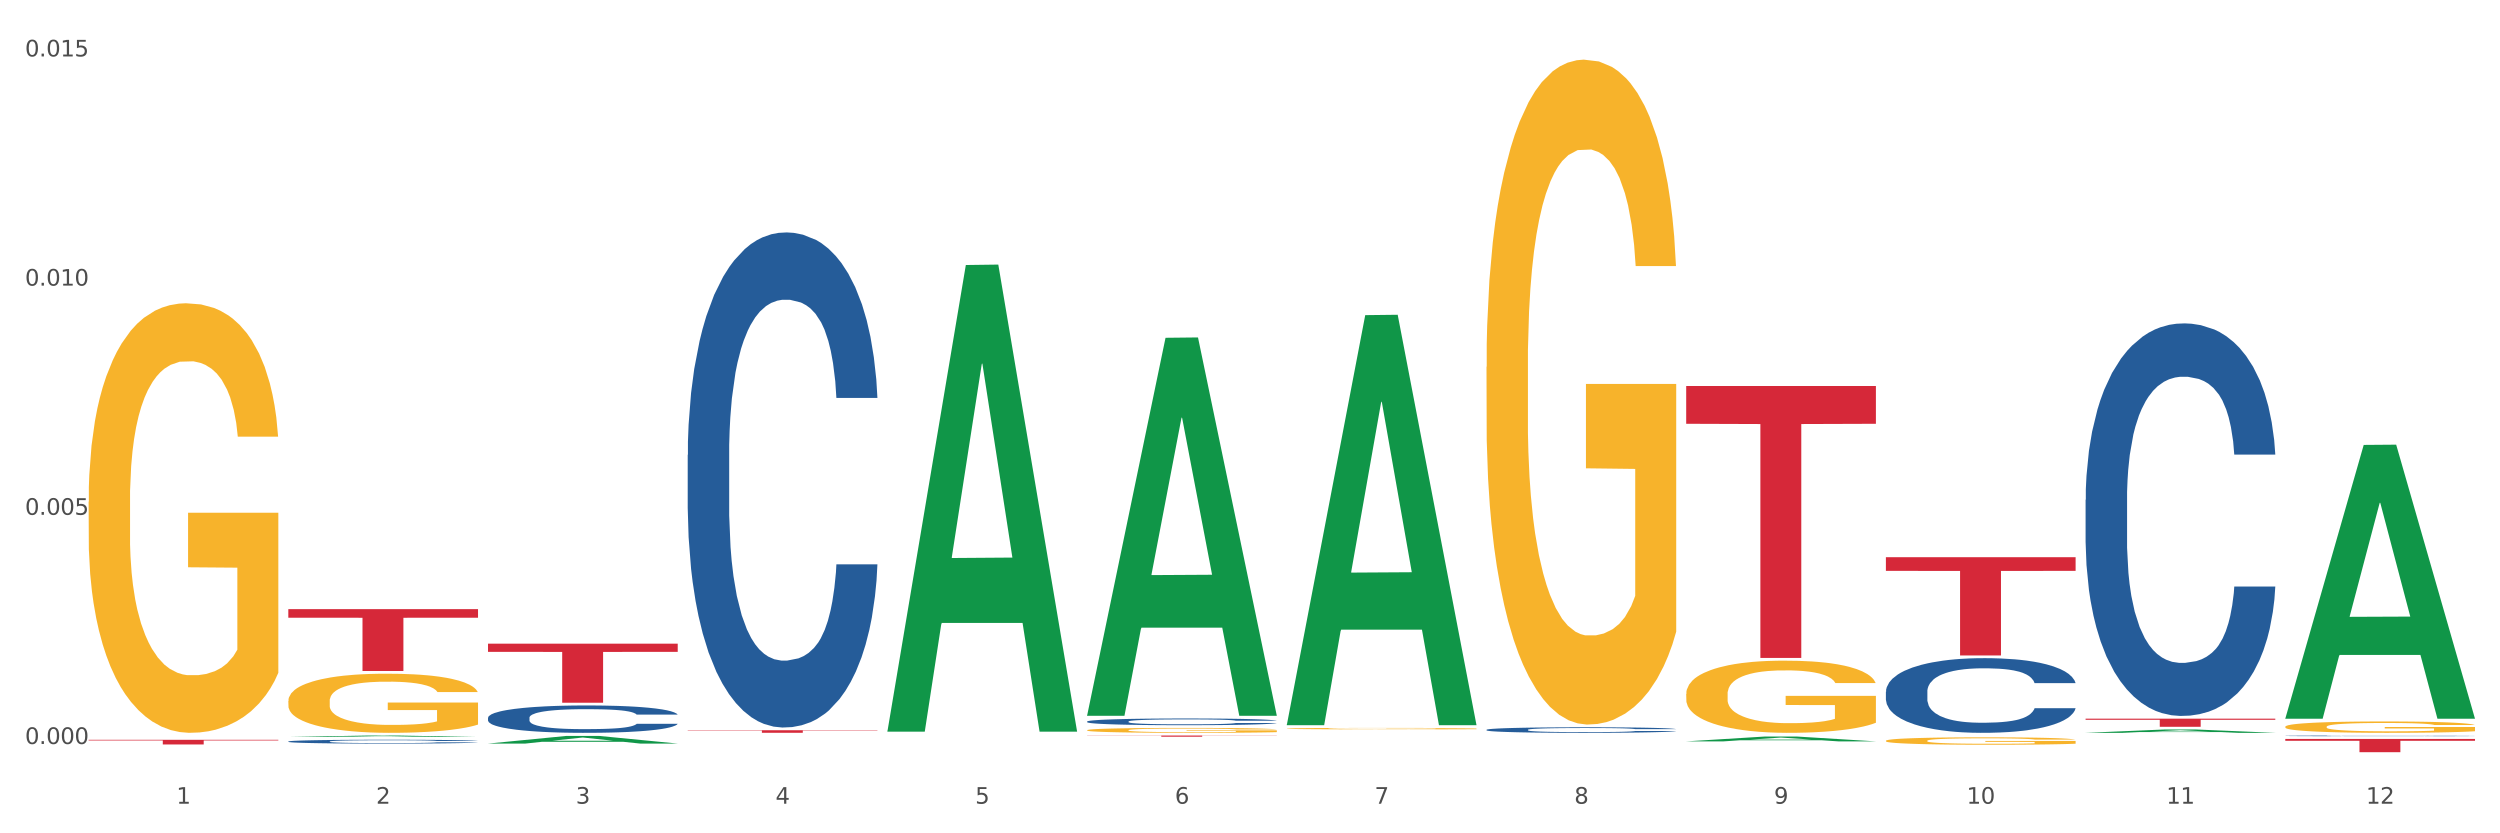 <?xml version="1.0" encoding="utf-8" standalone="no"?>
<!DOCTYPE svg PUBLIC "-//W3C//DTD SVG 1.1//EN"
  "http://www.w3.org/Graphics/SVG/1.1/DTD/svg11.dtd">
<svg xmlns:xlink="http://www.w3.org/1999/xlink" width="1080pt" height="360pt" viewBox="0 0 1080 360" xmlns="http://www.w3.org/2000/svg" version="1.1">
 <rect x="0" y="0" width="1080" height="360" fill="#333333" stroke="none"/>
 <defs>
  <style type="text/css">*{stroke-linejoin: round; stroke-linecap: butt}</style>
 </defs>
 <g id="figure_1">
  <g id="patch_1">
   <path d="M 0 360 
L 1080 360 
L 1080 0 
L 0 0 
z
" style="fill: #ffffff; stroke: #ffffff; stroke-linejoin: miter"/>
  </g>
  <g id="axes_1">
   <g id="matplotlib.axis_1">
    <g id="xtick_1">
     <g id="text_1">
      <!-- 1 -->
      <g style="fill: #4d4d4d" transform="translate(76.207 347.204) scale(0.096 -0.096)">
       <defs>
        <path id="DejaVuSans-31" d="M 794 531 
L 1825 531 
L 1825 4091 
L 703 3866 
L 703 4441 
L 1819 4666 
L 2450 4666 
L 2450 531 
L 3481 531 
L 3481 0 
L 794 0 
L 794 531 
z
" transform="scale(0.016)"/>
       </defs>
       <use xlink:href="#DejaVuSans-31"/>
      </g>
     </g>
    </g>
    <g id="xtick_2">
     <g id="text_2">
      <!-- 2 -->
      <g style="fill: #4d4d4d" transform="translate(162.476 347.204) scale(0.096 -0.096)">
       <defs>
        <path id="DejaVuSans-32" d="M 1228 531 
L 3431 531 
L 3431 0 
L 469 0 
L 469 531 
Q 828 903 1448 1529 
Q 2069 2156 2228 2338 
Q 2531 2678 2651 2914 
Q 2772 3150 2772 3378 
Q 2772 3750 2511 3984 
Q 2250 4219 1831 4219 
Q 1534 4219 1204 4116 
Q 875 4013 500 3803 
L 500 4441 
Q 881 4594 1212 4672 
Q 1544 4750 1819 4750 
Q 2544 4750 2975 4387 
Q 3406 4025 3406 3419 
Q 3406 3131 3298 2873 
Q 3191 2616 2906 2266 
Q 2828 2175 2409 1742 
Q 1991 1309 1228 531 
z
" transform="scale(0.016)"/>
       </defs>
       <use xlink:href="#DejaVuSans-32"/>
      </g>
     </g>
    </g>
    <g id="xtick_3">
     <g id="text_3">
      <!-- 3 -->
      <g style="fill: #4d4d4d" transform="translate(248.745 347.204) scale(0.096 -0.096)">
       <defs>
        <path id="DejaVuSans-33" d="M 2597 2516 
Q 3050 2419 3304 2112 
Q 3559 1806 3559 1356 
Q 3559 666 3084 287 
Q 2609 -91 1734 -91 
Q 1441 -91 1130 -33 
Q 819 25 488 141 
L 488 750 
Q 750 597 1062 519 
Q 1375 441 1716 441 
Q 2309 441 2620 675 
Q 2931 909 2931 1356 
Q 2931 1769 2642 2001 
Q 2353 2234 1838 2234 
L 1294 2234 
L 1294 2753 
L 1863 2753 
Q 2328 2753 2575 2939 
Q 2822 3125 2822 3475 
Q 2822 3834 2567 4026 
Q 2313 4219 1838 4219 
Q 1578 4219 1281 4162 
Q 984 4106 628 3988 
L 628 4550 
Q 988 4650 1302 4700 
Q 1616 4750 1894 4750 
Q 2613 4750 3031 4423 
Q 3450 4097 3450 3541 
Q 3450 3153 3228 2886 
Q 3006 2619 2597 2516 
z
" transform="scale(0.016)"/>
       </defs>
       <use xlink:href="#DejaVuSans-33"/>
      </g>
     </g>
    </g>
    <g id="xtick_4">
     <g id="text_4">
      <!-- 4 -->
      <g style="fill: #4d4d4d" transform="translate(335.014 347.204) scale(0.096 -0.096)">
       <defs>
        <path id="DejaVuSans-34" d="M 2419 4116 
L 825 1625 
L 2419 1625 
L 2419 4116 
z
M 2253 4666 
L 3047 4666 
L 3047 1625 
L 3713 1625 
L 3713 1100 
L 3047 1100 
L 3047 0 
L 2419 0 
L 2419 1100 
L 313 1100 
L 313 1709 
L 2253 4666 
z
" transform="scale(0.016)"/>
       </defs>
       <use xlink:href="#DejaVuSans-34"/>
      </g>
     </g>
    </g>
    <g id="xtick_5">
     <g id="text_5">
      <!-- 5 -->
      <g style="fill: #4d4d4d" transform="translate(421.284 347.204) scale(0.096 -0.096)">
       <defs>
        <path id="DejaVuSans-35" d="M 691 4666 
L 3169 4666 
L 3169 4134 
L 1269 4134 
L 1269 2991 
Q 1406 3038 1543 3061 
Q 1681 3084 1819 3084 
Q 2600 3084 3056 2656 
Q 3513 2228 3513 1497 
Q 3513 744 3044 326 
Q 2575 -91 1722 -91 
Q 1428 -91 1123 -41 
Q 819 9 494 109 
L 494 744 
Q 775 591 1075 516 
Q 1375 441 1709 441 
Q 2250 441 2565 725 
Q 2881 1009 2881 1497 
Q 2881 1984 2565 2268 
Q 2250 2553 1709 2553 
Q 1456 2553 1204 2497 
Q 953 2441 691 2322 
L 691 4666 
z
" transform="scale(0.016)"/>
       </defs>
       <use xlink:href="#DejaVuSans-35"/>
      </g>
     </g>
    </g>
    <g id="xtick_6">
     <g id="text_6">
      <!-- 6 -->
      <g style="fill: #4d4d4d" transform="translate(507.553 347.204) scale(0.096 -0.096)">
       <defs>
        <path id="DejaVuSans-36" d="M 2113 2584 
Q 1688 2584 1439 2293 
Q 1191 2003 1191 1497 
Q 1191 994 1439 701 
Q 1688 409 2113 409 
Q 2538 409 2786 701 
Q 3034 994 3034 1497 
Q 3034 2003 2786 2293 
Q 2538 2584 2113 2584 
z
M 3366 4563 
L 3366 3988 
Q 3128 4100 2886 4159 
Q 2644 4219 2406 4219 
Q 1781 4219 1451 3797 
Q 1122 3375 1075 2522 
Q 1259 2794 1537 2939 
Q 1816 3084 2150 3084 
Q 2853 3084 3261 2657 
Q 3669 2231 3669 1497 
Q 3669 778 3244 343 
Q 2819 -91 2113 -91 
Q 1303 -91 875 529 
Q 447 1150 447 2328 
Q 447 3434 972 4092 
Q 1497 4750 2381 4750 
Q 2619 4750 2861 4703 
Q 3103 4656 3366 4563 
z
" transform="scale(0.016)"/>
       </defs>
       <use xlink:href="#DejaVuSans-36"/>
      </g>
     </g>
    </g>
    <g id="xtick_7">
     <g id="text_7">
      <!-- 7 -->
      <g style="fill: #4d4d4d" transform="translate(593.822 347.204) scale(0.096 -0.096)">
       <defs>
        <path id="DejaVuSans-37" d="M 525 4666 
L 3525 4666 
L 3525 4397 
L 1831 0 
L 1172 0 
L 2766 4134 
L 525 4134 
L 525 4666 
z
" transform="scale(0.016)"/>
       </defs>
       <use xlink:href="#DejaVuSans-37"/>
      </g>
     </g>
    </g>
    <g id="xtick_8">
     <g id="text_8">
      <!-- 8 -->
      <g style="fill: #4d4d4d" transform="translate(680.091 347.204) scale(0.096 -0.096)">
       <defs>
        <path id="DejaVuSans-38" d="M 2034 2216 
Q 1584 2216 1326 1975 
Q 1069 1734 1069 1313 
Q 1069 891 1326 650 
Q 1584 409 2034 409 
Q 2484 409 2743 651 
Q 3003 894 3003 1313 
Q 3003 1734 2745 1975 
Q 2488 2216 2034 2216 
z
M 1403 2484 
Q 997 2584 770 2862 
Q 544 3141 544 3541 
Q 544 4100 942 4425 
Q 1341 4750 2034 4750 
Q 2731 4750 3128 4425 
Q 3525 4100 3525 3541 
Q 3525 3141 3298 2862 
Q 3072 2584 2669 2484 
Q 3125 2378 3379 2068 
Q 3634 1759 3634 1313 
Q 3634 634 3220 271 
Q 2806 -91 2034 -91 
Q 1263 -91 848 271 
Q 434 634 434 1313 
Q 434 1759 690 2068 
Q 947 2378 1403 2484 
z
M 1172 3481 
Q 1172 3119 1398 2916 
Q 1625 2713 2034 2713 
Q 2441 2713 2670 2916 
Q 2900 3119 2900 3481 
Q 2900 3844 2670 4047 
Q 2441 4250 2034 4250 
Q 1625 4250 1398 4047 
Q 1172 3844 1172 3481 
z
" transform="scale(0.016)"/>
       </defs>
       <use xlink:href="#DejaVuSans-38"/>
      </g>
     </g>
    </g>
    <g id="xtick_9">
     <g id="text_9">
      <!-- 9 -->
      <g style="fill: #4d4d4d" transform="translate(766.361 347.204) scale(0.096 -0.096)">
       <defs>
        <path id="DejaVuSans-39" d="M 703 97 
L 703 672 
Q 941 559 1184 500 
Q 1428 441 1663 441 
Q 2288 441 2617 861 
Q 2947 1281 2994 2138 
Q 2813 1869 2534 1725 
Q 2256 1581 1919 1581 
Q 1219 1581 811 2004 
Q 403 2428 403 3163 
Q 403 3881 828 4315 
Q 1253 4750 1959 4750 
Q 2769 4750 3195 4129 
Q 3622 3509 3622 2328 
Q 3622 1225 3098 567 
Q 2575 -91 1691 -91 
Q 1453 -91 1209 -44 
Q 966 3 703 97 
z
M 1959 2075 
Q 2384 2075 2632 2365 
Q 2881 2656 2881 3163 
Q 2881 3666 2632 3958 
Q 2384 4250 1959 4250 
Q 1534 4250 1286 3958 
Q 1038 3666 1038 3163 
Q 1038 2656 1286 2365 
Q 1534 2075 1959 2075 
z
" transform="scale(0.016)"/>
       </defs>
       <use xlink:href="#DejaVuSans-39"/>
      </g>
     </g>
    </g>
    <g id="xtick_10">
     <g id="text_10">
      <!-- 10 -->
      <g style="fill: #4d4d4d" transform="translate(849.576 347.204) scale(0.096 -0.096)">
       <defs>
        <path id="DejaVuSans-30" d="M 2034 4250 
Q 1547 4250 1301 3770 
Q 1056 3291 1056 2328 
Q 1056 1369 1301 889 
Q 1547 409 2034 409 
Q 2525 409 2770 889 
Q 3016 1369 3016 2328 
Q 3016 3291 2770 3770 
Q 2525 4250 2034 4250 
z
M 2034 4750 
Q 2819 4750 3233 4129 
Q 3647 3509 3647 2328 
Q 3647 1150 3233 529 
Q 2819 -91 2034 -91 
Q 1250 -91 836 529 
Q 422 1150 422 2328 
Q 422 3509 836 4129 
Q 1250 4750 2034 4750 
z
" transform="scale(0.016)"/>
       </defs>
       <use xlink:href="#DejaVuSans-31"/>
       <use xlink:href="#DejaVuSans-30" transform="translate(63.623 0)"/>
      </g>
     </g>
    </g>
    <g id="xtick_11">
     <g id="text_11">
      <!-- 11 -->
      <g style="fill: #4d4d4d" transform="translate(935.845 347.204) scale(0.096 -0.096)">
       <use xlink:href="#DejaVuSans-31"/>
       <use xlink:href="#DejaVuSans-31" transform="translate(63.623 0)"/>
      </g>
     </g>
    </g>
    <g id="xtick_12">
     <g id="text_12">
      <!-- 12 -->
      <g style="fill: #4d4d4d" transform="translate(1022.114 347.204) scale(0.096 -0.096)">
       <use xlink:href="#DejaVuSans-31"/>
       <use xlink:href="#DejaVuSans-32" transform="translate(63.623 0)"/>
      </g>
     </g>
    </g>
    <g id="xtick_13"/>
    <g id="xtick_14"/>
    <g id="xtick_15"/>
    <g id="xtick_16"/>
    <g id="xtick_17"/>
    <g id="xtick_18"/>
    <g id="xtick_19"/>
    <g id="xtick_20"/>
    <g id="xtick_21"/>
    <g id="xtick_22"/>
    <g id="xtick_23"/>
   </g>
   <g id="matplotlib.axis_2">
    <g id="ytick_1">
     <g id="text_13">
      <!-- 0.000 -->
      <g style="fill: #4d4d4d" transform="translate(10.8 321.4) scale(0.096 -0.096)">
       <defs>
        <path id="DejaVuSans-2e" d="M 684 794 
L 1344 794 
L 1344 0 
L 684 0 
L 684 794 
z
" transform="scale(0.016)"/>
       </defs>
       <use xlink:href="#DejaVuSans-30"/>
       <use xlink:href="#DejaVuSans-2e" transform="translate(63.623 0)"/>
       <use xlink:href="#DejaVuSans-30" transform="translate(95.41 0)"/>
       <use xlink:href="#DejaVuSans-30" transform="translate(159.033 0)"/>
       <use xlink:href="#DejaVuSans-30" transform="translate(222.656 0)"/>
      </g>
     </g>
    </g>
    <g id="ytick_2">
     <g id="text_14">
      <!-- 0.005 -->
      <g style="fill: #4d4d4d" transform="translate(10.8 222.395) scale(0.096 -0.096)">
       <use xlink:href="#DejaVuSans-30"/>
       <use xlink:href="#DejaVuSans-2e" transform="translate(63.623 0)"/>
       <use xlink:href="#DejaVuSans-30" transform="translate(95.41 0)"/>
       <use xlink:href="#DejaVuSans-30" transform="translate(159.033 0)"/>
       <use xlink:href="#DejaVuSans-35" transform="translate(222.656 0)"/>
      </g>
     </g>
    </g>
    <g id="ytick_3">
     <g id="text_15">
      <!-- 0.010 -->
      <g style="fill: #4d4d4d" transform="translate(10.8 123.39) scale(0.096 -0.096)">
       <use xlink:href="#DejaVuSans-30"/>
       <use xlink:href="#DejaVuSans-2e" transform="translate(63.623 0)"/>
       <use xlink:href="#DejaVuSans-30" transform="translate(95.41 0)"/>
       <use xlink:href="#DejaVuSans-31" transform="translate(159.033 0)"/>
       <use xlink:href="#DejaVuSans-30" transform="translate(222.656 0)"/>
      </g>
     </g>
    </g>
    <g id="ytick_4">
     <g id="text_16">
      <!-- 0.015 -->
      <g style="fill: #4d4d4d" transform="translate(10.8 24.385) scale(0.096 -0.096)">
       <use xlink:href="#DejaVuSans-30"/>
       <use xlink:href="#DejaVuSans-2e" transform="translate(63.623 0)"/>
       <use xlink:href="#DejaVuSans-30" transform="translate(95.41 0)"/>
       <use xlink:href="#DejaVuSans-31" transform="translate(159.033 0)"/>
       <use xlink:href="#DejaVuSans-35" transform="translate(222.656 0)"/>
      </g>
     </g>
    </g>
    <g id="ytick_5"/>
    <g id="ytick_6"/>
    <g id="ytick_7"/>
   </g>
   <g id="PolyCollection_1">
    <path d="M 124.552 318.394 
L 124.637 318.393 
L 158.433 317.754 
L 172.458 317.753 
L 206.508 318.395 
L 190.286 318.395 
L 182.935 318.245 
L 148.041 318.245 
L 147.787 318.248 
L 140.69 318.395 
L 124.552 318.395 
L 124.552 318.394 
L 152.434 318.156 
L 178.542 318.156 
L 165.615 317.89 
L 165.446 317.889 
L 165.277 317.891 
L 152.35 318.156 
L 152.434 318.156 
L 124.552 318.394 
z
" clip-path="url(#p4df2dac358)" style="fill: #109648"/>
    <path d="M 814.706 240.713 
L 896.662 240.713 
L 896.662 246.611 
L 864.423 246.651 
L 864.423 283.154 
L 846.75 283.154 
L 846.75 246.651 
L 814.706 246.611 
L 814.706 240.753 
L 814.706 240.713 
z
" clip-path="url(#p4df2dac358)" style="fill: #d62839"/>
    <path d="M 728.437 166.749 
L 810.392 166.749 
L 810.392 183.075 
L 778.154 183.186 
L 778.154 284.233 
L 760.481 284.233 
L 760.481 183.186 
L 728.437 183.075 
L 728.437 166.859 
L 728.437 166.749 
z
" clip-path="url(#p4df2dac358)" style="fill: #d62839"/>
    <path d="M 469.629 317.753 
L 551.585 317.753 
L 551.585 317.824 
L 519.346 317.824 
L 519.346 318.261 
L 501.673 318.261 
L 501.673 317.824 
L 469.629 317.824 
L 469.629 317.754 
L 469.629 317.753 
z
" clip-path="url(#p4df2dac358)" style="fill: #d62839"/>
    <path d="M 38.283 216.761 
L 38.38 216.591 
L 38.38 210.49 
L 38.573 205.236 
L 39.541 192.525 
L 40.992 182.017 
L 42.057 176.424 
L 43.121 171.848 
L 44.379 167.272 
L 45.927 162.527 
L 48.733 155.578 
L 50.475 152.019 
L 52.603 148.29 
L 56.474 142.867 
L 59.28 139.816 
L 62.183 137.274 
L 66.924 134.223 
L 70.02 132.868 
L 73.31 131.851 
L 77.277 131.173 
L 80.277 131.003 
L 86.857 131.512 
L 92.469 133.037 
L 95.178 134.223 
L 98.661 136.257 
L 100.5 137.613 
L 103.499 140.325 
L 106.596 143.884 
L 108.724 146.934 
L 111.917 152.697 
L 114.336 158.459 
L 116.562 165.577 
L 117.723 170.492 
L 118.594 175.068 
L 119.368 180.322 
L 120.142 188.627 
L 102.725 188.627 
L 102.048 182.695 
L 100.983 177.102 
L 99.435 171.679 
L 98.081 168.289 
L 95.758 164.052 
L 93.63 161.34 
L 91.404 159.307 
L 88.695 157.612 
L 86.566 156.764 
L 83.567 156.086 
L 77.664 156.256 
L 73.697 157.612 
L 70.988 159.307 
L 69.246 160.832 
L 67.698 162.527 
L 65.956 164.899 
L 63.924 168.459 
L 62.473 171.679 
L 61.022 175.746 
L 59.86 179.814 
L 58.796 184.559 
L 57.925 189.644 
L 57.248 194.898 
L 56.667 201.338 
L 56.184 212.015 
L 56.184 235.234 
L 56.377 240.488 
L 56.861 247.437 
L 57.441 252.691 
L 58.409 258.962 
L 59.28 263.199 
L 60.925 269.3 
L 62.763 274.384 
L 64.215 277.605 
L 65.666 280.316 
L 68.182 284.045 
L 70.988 287.095 
L 73.407 288.96 
L 76.697 290.655 
L 78.922 291.332 
L 80.857 291.671 
L 85.599 291.671 
L 88.985 291.163 
L 92.759 289.977 
L 95.662 288.451 
L 98.081 286.587 
L 100.79 283.536 
L 102.532 280.655 
L 102.532 245.234 
L 81.244 245.064 
L 81.244 221.506 
L 120.239 221.506 
L 120.239 290.655 
L 118.594 294.214 
L 116.755 297.434 
L 114.82 300.315 
L 111.917 303.874 
L 108.434 307.264 
L 105.338 309.636 
L 102.048 311.67 
L 98.177 313.535 
L 93.146 315.229 
L 90.05 315.907 
L 86.179 316.416 
L 81.631 316.585 
L 77.664 316.246 
L 73.794 315.399 
L 69.73 313.873 
L 65.763 311.67 
L 62.763 309.467 
L 59.764 306.755 
L 56.571 303.196 
L 54.055 299.807 
L 52.12 296.756 
L 49.991 292.858 
L 47.669 287.773 
L 45.927 283.197 
L 44.379 278.452 
L 42.734 272.351 
L 41.573 267.097 
L 40.412 260.487 
L 39.734 255.572 
L 38.96 247.945 
L 38.38 237.268 
L 38.283 216.761 
z
" clip-path="url(#p4df2dac358)" style="fill: #f7b32b"/>
    <path d="M 210.821 278.054 
L 292.777 278.054 
L 292.777 281.603 
L 260.539 281.627 
L 260.539 303.59 
L 242.866 303.59 
L 242.866 281.627 
L 210.821 281.603 
L 210.821 278.078 
L 210.821 278.054 
z
" clip-path="url(#p4df2dac358)" style="fill: #d62839"/>
    <path d="M 124.552 263.137 
L 206.508 263.137 
L 206.508 266.852 
L 174.269 266.877 
L 174.269 289.87 
L 156.597 289.87 
L 156.597 266.877 
L 124.552 266.852 
L 124.552 263.162 
L 124.552 263.137 
z
" clip-path="url(#p4df2dac358)" style="fill: #d62839"/>
    <path d="M 38.283 319.587 
L 120.239 319.587 
L 120.239 319.869 
L 88 319.871 
L 88 321.614 
L 70.327 321.614 
L 70.327 319.871 
L 38.283 319.869 
L 38.283 319.589 
L 38.283 319.587 
z
" clip-path="url(#p4df2dac358)" style="fill: #d62839"/>
    <path d="M 124.552 320.313 
L 124.649 320.311 
L 124.649 320.269 
L 124.94 320.211 
L 126.005 320.104 
L 127.362 320.023 
L 129.687 319.929 
L 130.946 319.889 
L 132.593 319.845 
L 135.983 319.773 
L 139.858 319.712 
L 142.571 319.679 
L 144.605 319.657 
L 149.158 319.619 
L 151.774 319.603 
L 154.486 319.589 
L 156.811 319.58 
L 160.686 319.569 
L 163.786 319.564 
L 167.371 319.563 
L 170.374 319.564 
L 174.346 319.571 
L 180.158 319.589 
L 182.386 319.599 
L 185.389 319.618 
L 188.489 319.642 
L 191.008 319.667 
L 193.914 319.702 
L 196.917 319.747 
L 199.824 319.805 
L 201.858 319.859 
L 203.505 319.915 
L 204.958 319.984 
L 206.024 320.058 
L 206.508 320.121 
L 188.78 320.121 
L 188.296 320.064 
L 187.327 320.003 
L 186.358 319.962 
L 185.292 319.929 
L 183.646 319.891 
L 182.192 319.866 
L 179.771 319.837 
L 177.543 319.819 
L 175.702 319.808 
L 173.474 319.799 
L 168.727 319.79 
L 165.336 319.79 
L 163.205 319.793 
L 160.589 319.801 
L 158.361 319.811 
L 155.746 319.83 
L 153.711 319.849 
L 151.677 319.875 
L 150.515 319.894 
L 148.771 319.927 
L 147.608 319.955 
L 146.058 320.002 
L 145.186 320.035 
L 143.636 320.122 
L 142.958 320.186 
L 142.668 320.23 
L 142.474 320.279 
L 142.474 320.517 
L 143.055 320.624 
L 143.54 320.669 
L 144.315 320.721 
L 145.768 320.788 
L 147.899 320.854 
L 150.127 320.901 
L 151.968 320.93 
L 153.711 320.951 
L 155.455 320.968 
L 157.586 320.983 
L 159.33 320.993 
L 161.946 321.002 
L 165.046 321.006 
L 167.468 321.006 
L 172.408 320.999 
L 174.636 320.991 
L 176.768 320.98 
L 179.092 320.964 
L 180.933 320.945 
L 181.999 320.932 
L 183.742 320.903 
L 185.099 320.872 
L 186.261 320.837 
L 187.036 320.807 
L 187.908 320.761 
L 188.586 320.709 
L 188.78 320.682 
L 206.508 320.682 
L 206.12 320.737 
L 205.442 320.79 
L 204.086 320.861 
L 203.02 320.903 
L 201.374 320.953 
L 199.63 320.996 
L 197.208 321.043 
L 194.98 321.078 
L 192.655 321.108 
L 190.136 321.136 
L 185.583 321.174 
L 183.936 321.185 
L 180.449 321.203 
L 177.736 321.214 
L 173.764 321.224 
L 169.696 321.23 
L 165.433 321.232 
L 161.655 321.229 
L 157.49 321.22 
L 154.874 321.211 
L 151.968 321.197 
L 148.577 321.175 
L 145.38 321.15 
L 142.377 321.119 
L 139.568 321.084 
L 136.952 321.044 
L 133.562 320.979 
L 131.043 320.915 
L 129.202 320.855 
L 127.943 320.805 
L 126.683 320.741 
L 126.005 320.697 
L 124.94 320.59 
L 124.552 320.491 
L 124.552 320.313 
z
" clip-path="url(#p4df2dac358)" style="fill: #255c99"/>
    <path d="M 210.821 310.072 
L 210.918 310.062 
L 210.918 309.759 
L 211.209 309.349 
L 212.275 308.593 
L 213.631 308.02 
L 215.956 307.351 
L 217.215 307.07 
L 218.862 306.757 
L 222.253 306.249 
L 226.128 305.817 
L 228.84 305.579 
L 230.874 305.428 
L 235.428 305.158 
L 238.043 305.039 
L 240.756 304.942 
L 243.081 304.877 
L 246.956 304.802 
L 250.056 304.769 
L 253.64 304.758 
L 256.643 304.769 
L 260.615 304.812 
L 266.427 304.942 
L 268.655 305.018 
L 271.659 305.147 
L 274.759 305.32 
L 277.277 305.493 
L 280.183 305.741 
L 283.187 306.065 
L 286.093 306.476 
L 288.127 306.854 
L 289.774 307.253 
L 291.227 307.739 
L 292.293 308.269 
L 292.777 308.711 
L 275.049 308.711 
L 274.565 308.312 
L 273.596 307.88 
L 272.627 307.588 
L 271.562 307.351 
L 269.915 307.081 
L 268.462 306.908 
L 266.04 306.703 
L 263.812 306.573 
L 261.971 306.497 
L 259.743 306.433 
L 254.996 306.368 
L 251.606 306.368 
L 249.474 306.389 
L 246.859 306.443 
L 244.631 306.519 
L 242.015 306.649 
L 239.981 306.789 
L 237.946 306.973 
L 236.784 307.102 
L 235.04 307.34 
L 233.878 307.534 
L 232.328 307.869 
L 231.456 308.107 
L 229.906 308.722 
L 229.228 309.176 
L 228.937 309.489 
L 228.743 309.835 
L 228.743 311.52 
L 229.324 312.276 
L 229.809 312.6 
L 230.584 312.967 
L 232.037 313.442 
L 234.168 313.907 
L 236.396 314.241 
L 238.237 314.447 
L 239.981 314.598 
L 241.724 314.717 
L 243.856 314.825 
L 245.599 314.889 
L 248.215 314.954 
L 251.315 314.987 
L 253.737 314.987 
L 258.677 314.933 
L 260.905 314.879 
L 263.037 314.803 
L 265.362 314.684 
L 267.202 314.555 
L 268.268 314.457 
L 270.012 314.252 
L 271.368 314.036 
L 272.53 313.788 
L 273.305 313.572 
L 274.177 313.248 
L 274.855 312.881 
L 275.049 312.686 
L 292.777 312.686 
L 292.39 313.075 
L 291.712 313.453 
L 290.355 313.961 
L 289.29 314.252 
L 287.643 314.609 
L 285.899 314.911 
L 283.477 315.246 
L 281.249 315.494 
L 278.924 315.71 
L 276.405 315.905 
L 271.852 316.175 
L 270.205 316.25 
L 266.718 316.38 
L 264.005 316.456 
L 260.034 316.531 
L 255.965 316.574 
L 251.702 316.585 
L 247.924 316.564 
L 243.759 316.499 
L 241.143 316.434 
L 238.237 316.337 
L 234.846 316.186 
L 231.649 316.002 
L 228.646 315.786 
L 225.837 315.538 
L 223.221 315.257 
L 219.831 314.792 
L 217.312 314.339 
L 215.471 313.917 
L 214.212 313.561 
L 212.953 313.107 
L 212.275 312.794 
L 211.209 312.038 
L 210.821 311.336 
L 210.821 310.072 
z
" clip-path="url(#p4df2dac358)" style="fill: #255c99"/>
    <path d="M 297.091 196.508 
L 297.187 196.313 
L 297.187 190.844 
L 297.478 183.421 
L 298.544 169.748 
L 299.9 159.395 
L 302.225 147.285 
L 303.484 142.206 
L 305.131 136.542 
L 308.522 127.361 
L 312.397 119.548 
L 315.109 115.25 
L 317.144 112.516 
L 321.697 107.632 
L 324.312 105.484 
L 327.025 103.726 
L 329.35 102.554 
L 333.225 101.187 
L 336.325 100.601 
L 339.909 100.405 
L 342.912 100.601 
L 346.884 101.382 
L 352.697 103.726 
L 354.925 105.093 
L 357.928 107.437 
L 361.028 110.562 
L 363.546 113.688 
L 366.453 118.18 
L 369.456 124.04 
L 372.362 131.463 
L 374.396 138.299 
L 376.043 145.527 
L 377.496 154.317 
L 378.562 163.888 
L 379.046 171.896 
L 361.318 171.896 
L 360.834 164.669 
L 359.865 156.856 
L 358.896 151.582 
L 357.831 147.285 
L 356.184 142.401 
L 354.731 139.276 
L 352.309 135.565 
L 350.081 133.221 
L 348.24 131.854 
L 346.012 130.682 
L 341.265 129.51 
L 337.875 129.51 
L 335.744 129.9 
L 333.128 130.877 
L 330.9 132.244 
L 328.284 134.588 
L 326.25 137.127 
L 324.215 140.448 
L 323.053 142.792 
L 321.309 147.089 
L 320.147 150.605 
L 318.597 156.661 
L 317.725 160.958 
L 316.175 172.092 
L 315.497 180.296 
L 315.206 185.96 
L 315.012 192.211 
L 315.012 222.683 
L 315.594 236.356 
L 316.078 242.216 
L 316.853 248.857 
L 318.306 257.452 
L 320.437 265.851 
L 322.665 271.906 
L 324.506 275.617 
L 326.25 278.352 
L 327.994 280.501 
L 330.125 282.454 
L 331.869 283.626 
L 334.484 284.798 
L 337.584 285.384 
L 340.006 285.384 
L 344.947 284.407 
L 347.175 283.431 
L 349.306 282.063 
L 351.631 279.915 
L 353.472 277.571 
L 354.537 275.813 
L 356.281 272.101 
L 357.637 268.195 
L 358.8 263.702 
L 359.575 259.796 
L 360.446 253.936 
L 361.125 247.294 
L 361.318 243.778 
L 379.046 243.778 
L 378.659 250.81 
L 377.981 257.647 
L 376.625 266.827 
L 375.559 272.101 
L 373.912 278.547 
L 372.168 284.017 
L 369.746 290.072 
L 367.518 294.565 
L 365.193 298.471 
L 362.675 301.987 
L 358.121 306.87 
L 356.475 308.238 
L 352.987 310.582 
L 350.275 311.949 
L 346.303 313.316 
L 342.234 314.098 
L 337.972 314.293 
L 334.194 313.902 
L 330.028 312.73 
L 327.412 311.558 
L 324.506 309.8 
L 321.115 307.066 
L 317.919 303.745 
L 314.916 299.838 
L 312.106 295.346 
L 309.491 290.267 
L 306.1 281.868 
L 303.581 273.664 
L 301.741 266.046 
L 300.481 259.6 
L 299.222 251.396 
L 298.544 245.732 
L 297.478 232.058 
L 297.091 219.362 
L 297.091 196.508 
z
" clip-path="url(#p4df2dac358)" style="fill: #255c99"/>
    <path d="M 900.975 310.462 
L 982.931 310.462 
L 982.931 310.951 
L 950.692 310.954 
L 950.692 313.975 
L 933.019 313.975 
L 933.019 310.954 
L 900.975 310.951 
L 900.975 310.466 
L 900.975 310.462 
z
" clip-path="url(#p4df2dac358)" style="fill: #d62839"/>
    <path d="M 469.629 311.689 
L 469.726 311.686 
L 469.726 311.612 
L 470.017 311.511 
L 471.082 311.325 
L 472.438 311.185 
L 474.763 311.02 
L 476.023 310.951 
L 477.67 310.874 
L 481.06 310.75 
L 484.935 310.644 
L 487.648 310.585 
L 489.682 310.548 
L 494.235 310.482 
L 496.851 310.453 
L 499.563 310.429 
L 501.888 310.413 
L 505.763 310.394 
L 508.863 310.386 
L 512.448 310.384 
L 515.451 310.386 
L 519.422 310.397 
L 525.235 310.429 
L 527.463 310.447 
L 530.466 310.479 
L 533.566 310.522 
L 536.085 310.564 
L 538.991 310.625 
L 541.994 310.705 
L 544.9 310.806 
L 546.935 310.898 
L 548.582 310.996 
L 550.035 311.116 
L 551.1 311.246 
L 551.585 311.355 
L 533.857 311.355 
L 533.372 311.256 
L 532.404 311.15 
L 531.435 311.079 
L 530.369 311.02 
L 528.722 310.954 
L 527.269 310.912 
L 524.847 310.861 
L 522.619 310.829 
L 520.779 310.811 
L 518.551 310.795 
L 513.804 310.779 
L 510.413 310.779 
L 508.282 310.784 
L 505.666 310.798 
L 503.438 310.816 
L 500.823 310.848 
L 498.788 310.882 
L 496.754 310.928 
L 495.591 310.959 
L 493.848 311.018 
L 492.685 311.065 
L 491.135 311.148 
L 490.263 311.206 
L 488.713 311.357 
L 488.035 311.469 
L 487.745 311.546 
L 487.551 311.63 
L 487.551 312.044 
L 488.132 312.23 
L 488.616 312.309 
L 489.391 312.4 
L 490.845 312.516 
L 492.976 312.63 
L 495.204 312.713 
L 497.044 312.763 
L 498.788 312.8 
L 500.532 312.829 
L 502.663 312.856 
L 504.407 312.872 
L 507.023 312.888 
L 510.123 312.896 
L 512.544 312.896 
L 517.485 312.882 
L 519.713 312.869 
L 521.844 312.851 
L 524.169 312.821 
L 526.01 312.79 
L 527.076 312.766 
L 528.819 312.715 
L 530.176 312.662 
L 531.338 312.601 
L 532.113 312.548 
L 532.985 312.469 
L 533.663 312.378 
L 533.857 312.331 
L 551.585 312.331 
L 551.197 312.426 
L 550.519 312.519 
L 549.163 312.644 
L 548.097 312.715 
L 546.45 312.803 
L 544.707 312.877 
L 542.285 312.959 
L 540.057 313.02 
L 537.732 313.073 
L 535.213 313.121 
L 530.66 313.187 
L 529.013 313.206 
L 525.526 313.238 
L 522.813 313.256 
L 518.841 313.275 
L 514.772 313.286 
L 510.51 313.288 
L 506.732 313.283 
L 502.566 313.267 
L 499.951 313.251 
L 497.044 313.227 
L 493.654 313.19 
L 490.457 313.145 
L 487.454 313.092 
L 484.645 313.031 
L 482.029 312.962 
L 478.638 312.848 
L 476.12 312.737 
L 474.279 312.633 
L 473.02 312.546 
L 471.76 312.434 
L 471.082 312.357 
L 470.017 312.172 
L 469.629 311.999 
L 469.629 311.689 
z
" clip-path="url(#p4df2dac358)" style="fill: #255c99"/>
    <path d="M 814.706 298.818 
L 814.803 298.789 
L 814.803 297.964 
L 815.093 296.844 
L 816.159 294.782 
L 817.515 293.22 
L 819.84 291.393 
L 821.1 290.627 
L 822.746 289.773 
L 826.137 288.388 
L 830.012 287.209 
L 832.724 286.561 
L 834.759 286.148 
L 839.312 285.412 
L 841.928 285.088 
L 844.64 284.823 
L 846.965 284.646 
L 850.84 284.44 
L 853.94 284.351 
L 857.524 284.322 
L 860.527 284.351 
L 864.499 284.469 
L 870.312 284.823 
L 872.54 285.029 
L 875.543 285.382 
L 878.643 285.854 
L 881.162 286.325 
L 884.068 287.003 
L 887.071 287.887 
L 889.977 289.007 
L 892.012 290.038 
L 893.658 291.128 
L 895.112 292.454 
L 896.177 293.898 
L 896.662 295.106 
L 878.934 295.106 
L 878.449 294.015 
L 877.48 292.837 
L 876.512 292.041 
L 875.446 291.393 
L 873.799 290.657 
L 872.346 290.185 
L 869.924 289.625 
L 867.696 289.272 
L 865.856 289.065 
L 863.627 288.889 
L 858.881 288.712 
L 855.49 288.712 
L 853.359 288.771 
L 850.743 288.918 
L 848.515 289.124 
L 845.899 289.478 
L 843.865 289.861 
L 841.831 290.362 
L 840.668 290.715 
L 838.924 291.364 
L 837.762 291.894 
L 836.212 292.807 
L 835.34 293.456 
L 833.79 295.135 
L 833.112 296.373 
L 832.821 297.227 
L 832.628 298.17 
L 832.628 302.766 
L 833.209 304.829 
L 833.693 305.713 
L 834.468 306.715 
L 835.921 308.011 
L 838.053 309.278 
L 840.281 310.191 
L 842.121 310.751 
L 843.865 311.164 
L 845.609 311.488 
L 847.74 311.782 
L 849.484 311.959 
L 852.099 312.136 
L 855.199 312.224 
L 857.621 312.224 
L 862.562 312.077 
L 864.79 311.93 
L 866.921 311.724 
L 869.246 311.399 
L 871.087 311.046 
L 872.152 310.781 
L 873.896 310.221 
L 875.252 309.632 
L 876.415 308.954 
L 877.19 308.365 
L 878.062 307.481 
L 878.74 306.479 
L 878.934 305.949 
L 896.662 305.949 
L 896.274 307.009 
L 895.596 308.041 
L 894.24 309.425 
L 893.174 310.221 
L 891.527 311.193 
L 889.784 312.018 
L 887.362 312.932 
L 885.134 313.609 
L 882.809 314.199 
L 880.29 314.729 
L 875.737 315.466 
L 874.09 315.672 
L 870.602 316.025 
L 867.89 316.232 
L 863.918 316.438 
L 859.849 316.556 
L 855.587 316.585 
L 851.809 316.526 
L 847.643 316.349 
L 845.028 316.173 
L 842.121 315.908 
L 838.731 315.495 
L 835.534 314.994 
L 832.531 314.405 
L 829.721 313.727 
L 827.106 312.961 
L 823.715 311.694 
L 821.196 310.457 
L 819.356 309.307 
L 818.096 308.335 
L 816.837 307.098 
L 816.159 306.243 
L 815.093 304.181 
L 814.706 302.266 
L 814.706 298.818 
z
" clip-path="url(#p4df2dac358)" style="fill: #255c99"/>
    <path d="M 900.975 215.902 
L 901.072 215.747 
L 901.072 211.41 
L 901.363 205.525 
L 902.428 194.683 
L 903.784 186.474 
L 906.109 176.872 
L 907.369 172.845 
L 909.016 168.353 
L 912.406 161.074 
L 916.281 154.879 
L 918.994 151.471 
L 921.028 149.303 
L 925.581 145.431 
L 928.197 143.727 
L 930.909 142.333 
L 933.234 141.404 
L 937.109 140.32 
L 940.209 139.855 
L 943.794 139.7 
L 946.797 139.855 
L 950.768 140.475 
L 956.581 142.333 
L 958.809 143.418 
L 961.812 145.276 
L 964.912 147.754 
L 967.431 150.232 
L 970.337 153.795 
L 973.34 158.441 
L 976.246 164.326 
L 978.281 169.747 
L 979.928 175.478 
L 981.381 182.447 
L 982.446 190.037 
L 982.931 196.387 
L 965.203 196.387 
L 964.718 190.656 
L 963.75 184.461 
L 962.781 180.279 
L 961.715 176.872 
L 960.068 173 
L 958.615 170.522 
L 956.193 167.579 
L 953.965 165.72 
L 952.125 164.636 
L 949.897 163.707 
L 945.15 162.778 
L 941.759 162.778 
L 939.628 163.087 
L 937.012 163.862 
L 934.784 164.946 
L 932.169 166.805 
L 930.134 168.818 
L 928.1 171.451 
L 926.937 173.309 
L 925.194 176.717 
L 924.031 179.505 
L 922.481 184.306 
L 921.609 187.713 
L 920.059 196.542 
L 919.381 203.047 
L 919.091 207.538 
L 918.897 212.494 
L 918.897 236.656 
L 919.478 247.497 
L 919.962 252.144 
L 920.737 257.41 
L 922.191 264.224 
L 924.322 270.884 
L 926.55 275.685 
L 928.391 278.628 
L 930.134 280.796 
L 931.878 282.5 
L 934.009 284.049 
L 935.753 284.978 
L 938.369 285.908 
L 941.469 286.372 
L 943.89 286.372 
L 948.831 285.598 
L 951.059 284.823 
L 953.19 283.739 
L 955.515 282.035 
L 957.356 280.177 
L 958.422 278.783 
L 960.165 275.84 
L 961.522 272.743 
L 962.684 269.18 
L 963.459 266.083 
L 964.331 261.436 
L 965.009 256.17 
L 965.203 253.383 
L 982.931 253.383 
L 982.543 258.958 
L 981.865 264.379 
L 980.509 271.659 
L 979.443 275.84 
L 977.796 280.951 
L 976.053 285.288 
L 973.631 290.089 
L 971.403 293.652 
L 969.078 296.749 
L 966.559 299.537 
L 962.006 303.409 
L 960.359 304.493 
L 956.872 306.352 
L 954.159 307.436 
L 950.187 308.52 
L 946.119 309.14 
L 941.856 309.294 
L 938.078 308.985 
L 933.912 308.055 
L 931.297 307.126 
L 928.391 305.732 
L 925 303.564 
L 921.803 300.931 
L 918.8 297.833 
L 915.991 294.271 
L 913.375 290.244 
L 909.984 283.584 
L 907.466 277.079 
L 905.625 271.039 
L 904.366 265.928 
L 903.106 259.423 
L 902.428 254.931 
L 901.363 244.09 
L 900.975 234.023 
L 900.975 215.902 
z
" clip-path="url(#p4df2dac358)" style="fill: #255c99"/>
    <path d="M 987.244 317.892 
L 987.341 317.892 
L 987.341 317.884 
L 987.632 317.873 
L 988.697 317.853 
L 990.054 317.838 
L 992.379 317.821 
L 993.638 317.813 
L 995.285 317.805 
L 998.675 317.792 
L 1002.55 317.781 
L 1005.263 317.775 
L 1007.297 317.771 
L 1011.85 317.764 
L 1014.466 317.76 
L 1017.178 317.758 
L 1019.503 317.756 
L 1023.378 317.754 
L 1026.478 317.753 
L 1030.063 317.753 
L 1033.066 317.753 
L 1037.038 317.755 
L 1042.85 317.758 
L 1045.078 317.76 
L 1048.081 317.763 
L 1051.181 317.768 
L 1053.7 317.772 
L 1056.606 317.779 
L 1059.609 317.787 
L 1062.516 317.798 
L 1064.55 317.808 
L 1066.197 317.818 
L 1067.65 317.831 
L 1068.716 317.845 
L 1069.2 317.856 
L 1051.472 317.856 
L 1050.988 317.846 
L 1050.019 317.835 
L 1049.05 317.827 
L 1047.985 317.821 
L 1046.338 317.814 
L 1044.885 317.809 
L 1042.463 317.804 
L 1040.235 317.801 
L 1038.394 317.799 
L 1036.166 317.797 
L 1031.419 317.795 
L 1028.028 317.795 
L 1025.897 317.796 
L 1023.282 317.797 
L 1021.053 317.799 
L 1018.438 317.802 
L 1016.403 317.806 
L 1014.369 317.811 
L 1013.207 317.814 
L 1011.463 317.821 
L 1010.3 317.826 
L 1008.75 317.834 
L 1007.879 317.841 
L 1006.329 317.857 
L 1005.65 317.868 
L 1005.36 317.877 
L 1005.166 317.886 
L 1005.166 317.93 
L 1005.747 317.949 
L 1006.232 317.958 
L 1007.007 317.967 
L 1008.46 317.98 
L 1010.591 317.992 
L 1012.819 318.001 
L 1014.66 318.006 
L 1016.403 318.01 
L 1018.147 318.013 
L 1020.278 318.016 
L 1022.022 318.018 
L 1024.638 318.019 
L 1027.738 318.02 
L 1030.16 318.02 
L 1035.1 318.019 
L 1037.328 318.017 
L 1039.46 318.015 
L 1041.785 318.012 
L 1043.625 318.009 
L 1044.691 318.006 
L 1046.435 318.001 
L 1047.791 317.995 
L 1048.953 317.989 
L 1049.728 317.983 
L 1050.6 317.975 
L 1051.278 317.965 
L 1051.472 317.96 
L 1069.2 317.96 
L 1068.813 317.97 
L 1068.134 317.98 
L 1066.778 317.993 
L 1065.713 318.001 
L 1064.066 318.01 
L 1062.322 318.018 
L 1059.9 318.027 
L 1057.672 318.033 
L 1055.347 318.039 
L 1052.828 318.044 
L 1048.275 318.051 
L 1046.628 318.053 
L 1043.141 318.056 
L 1040.428 318.058 
L 1036.456 318.06 
L 1032.388 318.062 
L 1028.125 318.062 
L 1024.347 318.061 
L 1020.182 318.06 
L 1017.566 318.058 
L 1014.66 318.055 
L 1011.269 318.051 
L 1008.072 318.047 
L 1005.069 318.041 
L 1002.26 318.034 
L 999.644 318.027 
L 996.254 318.015 
L 993.735 318.003 
L 991.894 317.992 
L 990.635 317.983 
L 989.375 317.971 
L 988.697 317.963 
L 987.632 317.943 
L 987.244 317.925 
L 987.244 317.892 
z
" clip-path="url(#p4df2dac358)" style="fill: #255c99"/>
    <path d="M 987.244 313.942 
L 987.341 313.938 
L 987.341 313.776 
L 987.535 313.637 
L 988.502 313.3 
L 989.954 313.022 
L 991.018 312.874 
L 992.082 312.753 
L 993.34 312.632 
L 994.888 312.506 
L 997.694 312.322 
L 999.436 312.228 
L 1001.565 312.129 
L 1005.435 311.986 
L 1008.241 311.905 
L 1011.144 311.838 
L 1015.885 311.757 
L 1018.982 311.721 
L 1022.271 311.694 
L 1026.239 311.676 
L 1029.238 311.672 
L 1035.818 311.685 
L 1041.43 311.725 
L 1044.139 311.757 
L 1047.623 311.811 
L 1049.461 311.847 
L 1052.461 311.918 
L 1055.557 312.013 
L 1057.686 312.093 
L 1060.879 312.246 
L 1063.298 312.398 
L 1065.523 312.587 
L 1066.684 312.717 
L 1067.555 312.838 
L 1068.329 312.977 
L 1069.103 313.197 
L 1051.686 313.197 
L 1051.009 313.04 
L 1049.945 312.892 
L 1048.397 312.748 
L 1047.042 312.659 
L 1044.72 312.547 
L 1042.591 312.475 
L 1040.366 312.421 
L 1037.656 312.376 
L 1035.528 312.354 
L 1032.528 312.336 
L 1026.626 312.34 
L 1022.658 312.376 
L 1019.949 312.421 
L 1018.207 312.461 
L 1016.659 312.506 
L 1014.918 312.569 
L 1012.886 312.663 
L 1011.434 312.748 
L 1009.983 312.856 
L 1008.822 312.964 
L 1007.757 313.09 
L 1006.887 313.224 
L 1006.209 313.363 
L 1005.629 313.534 
L 1005.145 313.816 
L 1005.145 314.431 
L 1005.338 314.57 
L 1005.822 314.754 
L 1006.403 314.893 
L 1007.37 315.059 
L 1008.241 315.172 
L 1009.886 315.333 
L 1011.725 315.468 
L 1013.176 315.553 
L 1014.627 315.625 
L 1017.143 315.724 
L 1019.949 315.804 
L 1022.368 315.854 
L 1025.658 315.899 
L 1027.883 315.917 
L 1029.819 315.926 
L 1034.56 315.926 
L 1037.947 315.912 
L 1041.72 315.881 
L 1044.623 315.84 
L 1047.042 315.791 
L 1049.751 315.71 
L 1051.493 315.634 
L 1051.493 314.696 
L 1030.206 314.692 
L 1030.206 314.068 
L 1069.2 314.068 
L 1069.2 315.899 
L 1067.555 315.993 
L 1065.717 316.078 
L 1063.781 316.154 
L 1060.879 316.249 
L 1057.395 316.338 
L 1054.299 316.401 
L 1051.009 316.455 
L 1047.139 316.504 
L 1042.107 316.549 
L 1039.011 316.567 
L 1035.14 316.581 
L 1030.593 316.585 
L 1026.626 316.576 
L 1022.755 316.554 
L 1018.691 316.513 
L 1014.724 316.455 
L 1011.725 316.397 
L 1008.725 316.325 
L 1005.532 316.231 
L 1003.016 316.141 
L 1001.081 316.06 
L 998.952 315.957 
L 996.63 315.822 
L 994.888 315.701 
L 993.34 315.576 
L 991.695 315.414 
L 990.534 315.275 
L 989.373 315.1 
L 988.696 314.97 
L 987.922 314.768 
L 987.341 314.485 
L 987.244 313.942 
z
" clip-path="url(#p4df2dac358)" style="fill: #f7b32b"/>
    <path d="M 814.706 320.008 
L 814.803 320.005 
L 814.803 319.9 
L 814.996 319.809 
L 815.964 319.588 
L 817.415 319.406 
L 818.479 319.309 
L 819.544 319.23 
L 820.802 319.15 
L 822.35 319.068 
L 825.156 318.948 
L 826.898 318.886 
L 829.026 318.821 
L 832.897 318.727 
L 835.703 318.675 
L 838.606 318.63 
L 843.347 318.578 
L 846.443 318.554 
L 849.733 318.536 
L 853.7 318.525 
L 856.7 318.522 
L 863.279 318.531 
L 868.891 318.557 
L 871.601 318.578 
L 875.084 318.613 
L 876.923 318.636 
L 879.922 318.683 
L 883.018 318.745 
L 885.147 318.798 
L 888.34 318.898 
L 890.759 318.998 
L 892.985 319.121 
L 894.146 319.206 
L 895.017 319.286 
L 895.791 319.377 
L 896.565 319.521 
L 879.148 319.521 
L 878.471 319.418 
L 877.406 319.321 
L 875.858 319.227 
L 874.504 319.168 
L 872.181 319.095 
L 870.053 319.048 
L 867.827 319.012 
L 865.118 318.983 
L 862.989 318.968 
L 859.99 318.957 
L 854.087 318.96 
L 850.12 318.983 
L 847.411 319.012 
L 845.669 319.039 
L 844.121 319.068 
L 842.379 319.109 
L 840.347 319.171 
L 838.896 319.227 
L 837.444 319.297 
L 836.283 319.368 
L 835.219 319.45 
L 834.348 319.538 
L 833.671 319.629 
L 833.09 319.741 
L 832.606 319.926 
L 832.606 320.329 
L 832.8 320.42 
L 833.284 320.54 
L 833.864 320.631 
L 834.832 320.74 
L 835.703 320.813 
L 837.348 320.919 
L 839.186 321.007 
L 840.638 321.063 
L 842.089 321.11 
L 844.605 321.175 
L 847.411 321.228 
L 849.83 321.26 
L 853.12 321.289 
L 855.345 321.301 
L 857.28 321.307 
L 862.021 321.307 
L 865.408 321.298 
L 869.182 321.278 
L 872.085 321.251 
L 874.504 321.219 
L 877.213 321.166 
L 878.955 321.116 
L 878.955 320.502 
L 857.667 320.499 
L 857.667 320.091 
L 896.662 320.091 
L 896.662 321.289 
L 895.017 321.351 
L 893.178 321.407 
L 891.243 321.457 
L 888.34 321.518 
L 884.857 321.577 
L 881.761 321.618 
L 878.471 321.654 
L 874.6 321.686 
L 869.569 321.715 
L 866.472 321.727 
L 862.602 321.736 
L 858.054 321.739 
L 854.087 321.733 
L 850.217 321.718 
L 846.153 321.692 
L 842.186 321.654 
L 839.186 321.615 
L 836.187 321.568 
L 832.993 321.507 
L 830.478 321.448 
L 828.543 321.395 
L 826.414 321.327 
L 824.092 321.239 
L 822.35 321.16 
L 820.802 321.078 
L 819.157 320.972 
L 817.996 320.881 
L 816.835 320.766 
L 816.157 320.681 
L 815.383 320.549 
L 814.803 320.364 
L 814.706 320.008 
z
" clip-path="url(#p4df2dac358)" style="fill: #f7b32b"/>
    <path d="M 728.437 299.811 
L 728.533 299.783 
L 728.533 298.757 
L 728.727 297.875 
L 729.695 295.739 
L 731.146 293.973 
L 732.21 293.033 
L 733.275 292.264 
L 734.533 291.495 
L 736.081 290.698 
L 738.887 289.53 
L 740.628 288.932 
L 742.757 288.306 
L 746.628 287.394 
L 749.434 286.882 
L 752.336 286.455 
L 757.078 285.942 
L 760.174 285.714 
L 763.464 285.543 
L 767.431 285.429 
L 770.43 285.401 
L 777.01 285.486 
L 782.622 285.743 
L 785.332 285.942 
L 788.815 286.284 
L 790.653 286.512 
L 793.653 286.967 
L 796.749 287.565 
L 798.878 288.078 
L 802.071 289.046 
L 804.49 290.015 
L 806.716 291.211 
L 807.877 292.037 
L 808.747 292.805 
L 809.522 293.688 
L 810.296 295.084 
L 792.879 295.084 
L 792.201 294.087 
L 791.137 293.147 
L 789.589 292.236 
L 788.234 291.666 
L 785.912 290.954 
L 783.783 290.499 
L 781.558 290.157 
L 778.849 289.872 
L 776.72 289.73 
L 773.72 289.616 
L 767.818 289.644 
L 763.851 289.872 
L 761.142 290.157 
L 759.4 290.413 
L 757.852 290.698 
L 756.11 291.097 
L 754.078 291.695 
L 752.627 292.236 
L 751.175 292.919 
L 750.014 293.603 
L 748.95 294.4 
L 748.079 295.255 
L 747.402 296.137 
L 746.821 297.22 
L 746.337 299.014 
L 746.337 302.915 
L 746.531 303.798 
L 747.015 304.966 
L 747.595 305.849 
L 748.563 306.902 
L 749.434 307.614 
L 751.078 308.64 
L 752.917 309.494 
L 754.368 310.035 
L 755.82 310.491 
L 758.335 311.117 
L 761.142 311.63 
L 763.561 311.943 
L 766.85 312.228 
L 769.076 312.342 
L 771.011 312.399 
L 775.752 312.399 
L 779.139 312.313 
L 782.913 312.114 
L 785.815 311.858 
L 788.234 311.544 
L 790.944 311.032 
L 792.685 310.548 
L 792.685 304.596 
L 771.398 304.567 
L 771.398 300.609 
L 810.392 300.609 
L 810.392 312.228 
L 808.747 312.826 
L 806.909 313.367 
L 804.974 313.851 
L 802.071 314.449 
L 798.588 315.019 
L 795.491 315.418 
L 792.201 315.759 
L 788.331 316.073 
L 783.3 316.357 
L 780.203 316.471 
L 776.333 316.557 
L 771.785 316.585 
L 767.818 316.528 
L 763.948 316.386 
L 759.884 316.13 
L 755.916 315.759 
L 752.917 315.389 
L 749.917 314.933 
L 746.724 314.335 
L 744.209 313.766 
L 742.273 313.253 
L 740.145 312.598 
L 737.822 311.744 
L 736.081 310.975 
L 734.533 310.177 
L 732.888 309.152 
L 731.726 308.269 
L 730.565 307.159 
L 729.888 306.333 
L 729.114 305.051 
L 728.533 303.257 
L 728.437 299.811 
z
" clip-path="url(#p4df2dac358)" style="fill: #f7b32b"/>
    <path d="M 642.167 158.501 
L 642.264 158.238 
L 642.264 148.794 
L 642.458 140.662 
L 643.425 120.987 
L 644.877 104.722 
L 645.941 96.065 
L 647.005 88.982 
L 648.263 81.899 
L 649.811 74.554 
L 652.618 63.798 
L 654.359 58.289 
L 656.488 52.518 
L 660.358 44.123 
L 663.164 39.401 
L 666.067 35.466 
L 670.808 30.744 
L 673.905 28.645 
L 677.195 27.071 
L 681.162 26.022 
L 684.161 25.759 
L 690.741 26.547 
L 696.353 28.908 
L 699.062 30.744 
L 702.546 33.892 
L 704.384 35.991 
L 707.384 40.188 
L 710.48 45.697 
L 712.609 50.419 
L 715.802 59.338 
L 718.221 68.258 
L 720.446 79.276 
L 721.607 86.883 
L 722.478 93.966 
L 723.252 102.099 
L 724.026 114.953 
L 706.61 114.953 
L 705.932 105.771 
L 704.868 97.114 
L 703.32 88.72 
L 701.965 83.473 
L 699.643 76.915 
L 697.514 72.717 
L 695.289 69.569 
L 692.579 66.946 
L 690.451 65.634 
L 687.451 64.585 
L 681.549 64.847 
L 677.582 66.946 
L 674.872 69.569 
L 673.131 71.93 
L 671.582 74.554 
L 669.841 78.226 
L 667.809 83.735 
L 666.357 88.72 
L 664.906 95.016 
L 663.745 101.312 
L 662.681 108.657 
L 661.81 116.527 
L 661.132 124.66 
L 660.552 134.628 
L 660.068 151.155 
L 660.068 187.095 
L 660.262 195.227 
L 660.745 205.983 
L 661.326 214.116 
L 662.294 223.822 
L 663.164 230.38 
L 664.809 239.824 
L 666.648 247.694 
L 668.099 252.679 
L 669.551 256.876 
L 672.066 262.647 
L 674.872 267.369 
L 677.291 270.255 
L 680.581 272.878 
L 682.807 273.928 
L 684.742 274.452 
L 689.483 274.452 
L 692.87 273.665 
L 696.643 271.829 
L 699.546 269.468 
L 701.965 266.582 
L 704.674 261.86 
L 706.416 257.401 
L 706.416 202.573 
L 685.129 202.31 
L 685.129 165.846 
L 724.123 165.846 
L 724.123 272.878 
L 722.478 278.387 
L 720.64 283.372 
L 718.705 287.831 
L 715.802 293.34 
L 712.318 298.587 
L 709.222 302.26 
L 705.932 305.408 
L 702.062 308.294 
L 697.03 310.917 
L 693.934 311.966 
L 690.064 312.753 
L 685.516 313.016 
L 681.549 312.491 
L 677.678 311.179 
L 673.614 308.818 
L 669.647 305.408 
L 666.648 301.997 
L 663.648 297.8 
L 660.455 292.291 
L 657.939 287.044 
L 656.004 282.322 
L 653.875 276.289 
L 651.553 268.419 
L 649.811 261.336 
L 648.263 253.99 
L 646.618 244.546 
L 645.457 236.414 
L 644.296 226.183 
L 643.619 218.575 
L 642.845 206.77 
L 642.264 190.243 
L 642.167 158.501 
z
" clip-path="url(#p4df2dac358)" style="fill: #f7b32b"/>
    <path d="M 555.898 314.754 
L 555.995 314.754 
L 555.995 314.733 
L 556.189 314.716 
L 557.156 314.673 
L 558.608 314.638 
L 559.672 314.619 
L 560.736 314.604 
L 561.994 314.588 
L 563.542 314.573 
L 566.348 314.549 
L 568.09 314.537 
L 570.219 314.525 
L 574.089 314.507 
L 576.895 314.496 
L 579.798 314.488 
L 584.539 314.478 
L 587.636 314.473 
L 590.925 314.47 
L 594.893 314.468 
L 597.892 314.467 
L 604.472 314.469 
L 610.084 314.474 
L 612.793 314.478 
L 616.276 314.485 
L 618.115 314.489 
L 621.114 314.498 
L 624.211 314.51 
L 626.34 314.52 
L 629.533 314.54 
L 631.952 314.559 
L 634.177 314.583 
L 635.338 314.599 
L 636.209 314.615 
L 636.983 314.632 
L 637.757 314.66 
L 620.34 314.66 
L 619.663 314.64 
L 618.599 314.621 
L 617.051 314.603 
L 615.696 314.592 
L 613.374 314.578 
L 611.245 314.569 
L 609.019 314.562 
L 606.31 314.556 
L 604.181 314.553 
L 601.182 314.551 
L 595.28 314.552 
L 591.312 314.556 
L 588.603 314.562 
L 586.861 314.567 
L 585.313 314.573 
L 583.572 314.58 
L 581.54 314.592 
L 580.088 314.603 
L 578.637 314.617 
L 577.476 314.63 
L 576.411 314.646 
L 575.541 314.663 
L 574.863 314.681 
L 574.283 314.702 
L 573.799 314.738 
L 573.799 314.816 
L 573.992 314.834 
L 574.476 314.857 
L 575.057 314.874 
L 576.024 314.895 
L 576.895 314.91 
L 578.54 314.93 
L 580.379 314.947 
L 581.83 314.958 
L 583.281 314.967 
L 585.797 314.979 
L 588.603 314.99 
L 591.022 314.996 
L 594.312 315.002 
L 596.537 315.004 
L 598.473 315.005 
L 603.214 315.005 
L 606.6 315.003 
L 610.374 314.999 
L 613.277 314.994 
L 615.696 314.988 
L 618.405 314.978 
L 620.147 314.968 
L 620.147 314.849 
L 598.86 314.849 
L 598.86 314.77 
L 637.854 314.77 
L 637.854 315.002 
L 636.209 315.013 
L 634.371 315.024 
L 632.435 315.034 
L 629.533 315.046 
L 626.049 315.057 
L 622.953 315.065 
L 619.663 315.072 
L 615.793 315.078 
L 610.761 315.084 
L 607.665 315.086 
L 603.794 315.088 
L 599.247 315.088 
L 595.28 315.087 
L 591.409 315.084 
L 587.345 315.079 
L 583.378 315.072 
L 580.379 315.065 
L 577.379 315.055 
L 574.186 315.044 
L 571.67 315.032 
L 569.735 315.022 
L 567.606 315.009 
L 565.284 314.992 
L 563.542 314.977 
L 561.994 314.961 
L 560.349 314.94 
L 559.188 314.923 
L 558.027 314.901 
L 557.35 314.884 
L 556.576 314.859 
L 555.995 314.823 
L 555.898 314.754 
z
" clip-path="url(#p4df2dac358)" style="fill: #f7b32b"/>
    <path d="M 469.629 315.44 
L 469.726 315.438 
L 469.726 315.368 
L 469.919 315.308 
L 470.887 315.162 
L 472.338 315.041 
L 473.403 314.977 
L 474.467 314.925 
L 475.725 314.872 
L 477.273 314.818 
L 480.079 314.738 
L 481.821 314.697 
L 483.95 314.655 
L 487.82 314.592 
L 490.626 314.557 
L 493.529 314.528 
L 498.27 314.493 
L 501.366 314.478 
L 504.656 314.466 
L 508.623 314.458 
L 511.623 314.456 
L 518.203 314.462 
L 523.815 314.48 
L 526.524 314.493 
L 530.007 314.516 
L 531.846 314.532 
L 534.845 314.563 
L 537.942 314.604 
L 540.07 314.639 
L 543.263 314.705 
L 545.682 314.771 
L 547.908 314.853 
L 549.069 314.909 
L 549.94 314.962 
L 550.714 315.022 
L 551.488 315.117 
L 534.071 315.117 
L 533.394 315.049 
L 532.33 314.985 
L 530.781 314.923 
L 529.427 314.884 
L 527.104 314.835 
L 524.976 314.804 
L 522.75 314.781 
L 520.041 314.761 
L 517.912 314.752 
L 514.913 314.744 
L 509.01 314.746 
L 505.043 314.761 
L 502.334 314.781 
L 500.592 314.798 
L 499.044 314.818 
L 497.302 314.845 
L 495.27 314.886 
L 493.819 314.923 
L 492.368 314.969 
L 491.207 315.016 
L 490.142 315.071 
L 489.271 315.129 
L 488.594 315.189 
L 488.013 315.263 
L 487.53 315.386 
L 487.53 315.652 
L 487.723 315.712 
L 488.207 315.792 
L 488.788 315.852 
L 489.755 315.924 
L 490.626 315.973 
L 492.271 316.043 
L 494.109 316.101 
L 495.561 316.138 
L 497.012 316.169 
L 499.528 316.212 
L 502.334 316.247 
L 504.753 316.268 
L 508.043 316.288 
L 510.268 316.295 
L 512.203 316.299 
L 516.945 316.299 
L 520.331 316.294 
L 524.105 316.28 
L 527.008 316.262 
L 529.427 316.241 
L 532.136 316.206 
L 533.878 316.173 
L 533.878 315.767 
L 512.59 315.765 
L 512.59 315.494 
L 551.585 315.494 
L 551.585 316.288 
L 549.94 316.329 
L 548.101 316.365 
L 546.166 316.399 
L 543.263 316.439 
L 539.78 316.478 
L 536.684 316.505 
L 533.394 316.529 
L 529.523 316.55 
L 524.492 316.57 
L 521.396 316.577 
L 517.525 316.583 
L 512.978 316.585 
L 509.01 316.581 
L 505.14 316.572 
L 501.076 316.554 
L 497.109 316.529 
L 494.109 316.504 
L 491.11 316.472 
L 487.917 316.432 
L 485.401 316.393 
L 483.466 316.358 
L 481.337 316.313 
L 479.015 316.255 
L 477.273 316.202 
L 475.725 316.148 
L 474.08 316.078 
L 472.919 316.017 
L 471.758 315.942 
L 471.08 315.885 
L 470.306 315.798 
L 469.726 315.675 
L 469.629 315.44 
z
" clip-path="url(#p4df2dac358)" style="fill: #f7b32b"/>
    <path d="M 124.552 302.843 
L 124.649 302.82 
L 124.649 301.98 
L 124.842 301.257 
L 125.81 299.507 
L 127.261 298.06 
L 128.326 297.291 
L 129.39 296.661 
L 130.648 296.031 
L 132.196 295.377 
L 135.002 294.421 
L 136.744 293.931 
L 138.873 293.418 
L 142.743 292.671 
L 145.549 292.251 
L 148.452 291.901 
L 153.193 291.481 
L 156.289 291.294 
L 159.579 291.154 
L 163.546 291.061 
L 166.546 291.038 
L 173.126 291.108 
L 178.738 291.318 
L 181.447 291.481 
L 184.93 291.761 
L 186.769 291.948 
L 189.768 292.321 
L 192.865 292.811 
L 194.994 293.231 
L 198.187 294.024 
L 200.606 294.817 
L 202.831 295.797 
L 203.992 296.474 
L 204.863 297.104 
L 205.637 297.827 
L 206.411 298.97 
L 188.994 298.97 
L 188.317 298.154 
L 187.253 297.384 
L 185.705 296.637 
L 184.35 296.171 
L 182.028 295.587 
L 179.899 295.214 
L 177.673 294.934 
L 174.964 294.701 
L 172.835 294.584 
L 169.836 294.491 
L 163.934 294.514 
L 159.966 294.701 
L 157.257 294.934 
L 155.515 295.144 
L 153.967 295.377 
L 152.226 295.704 
L 150.194 296.194 
L 148.742 296.637 
L 147.291 297.197 
L 146.13 297.757 
L 145.065 298.41 
L 144.194 299.11 
L 143.517 299.834 
L 142.937 300.72 
L 142.453 302.19 
L 142.453 305.386 
L 142.646 306.11 
L 143.13 307.066 
L 143.711 307.789 
L 144.678 308.653 
L 145.549 309.236 
L 147.194 310.076 
L 149.032 310.776 
L 150.484 311.219 
L 151.935 311.592 
L 154.451 312.106 
L 157.257 312.526 
L 159.676 312.782 
L 162.966 313.016 
L 165.191 313.109 
L 167.127 313.156 
L 171.868 313.156 
L 175.254 313.086 
L 179.028 312.922 
L 181.931 312.712 
L 184.35 312.456 
L 187.059 312.036 
L 188.801 311.639 
L 188.801 306.763 
L 167.514 306.74 
L 167.514 303.497 
L 206.508 303.497 
L 206.508 313.016 
L 204.863 313.506 
L 203.025 313.949 
L 201.089 314.345 
L 198.187 314.835 
L 194.703 315.302 
L 191.607 315.629 
L 188.317 315.909 
L 184.447 316.165 
L 179.415 316.399 
L 176.319 316.492 
L 172.448 316.562 
L 167.901 316.585 
L 163.934 316.539 
L 160.063 316.422 
L 155.999 316.212 
L 152.032 315.909 
L 149.032 315.605 
L 146.033 315.232 
L 142.84 314.742 
L 140.324 314.275 
L 138.389 313.855 
L 136.26 313.319 
L 133.938 312.619 
L 132.196 311.989 
L 130.648 311.336 
L 129.003 310.496 
L 127.842 309.773 
L 126.681 308.863 
L 126.004 308.186 
L 125.23 307.136 
L 124.649 305.666 
L 124.552 302.843 
z
" clip-path="url(#p4df2dac358)" style="fill: #f7b32b"/>
    <path d="M 642.167 315.263 
L 642.264 315.26 
L 642.264 315.199 
L 642.555 315.116 
L 643.621 314.962 
L 644.977 314.846 
L 647.302 314.71 
L 648.561 314.653 
L 650.208 314.589 
L 653.599 314.486 
L 657.474 314.398 
L 660.186 314.35 
L 662.22 314.319 
L 666.774 314.265 
L 669.389 314.241 
L 672.102 314.221 
L 674.427 314.208 
L 678.302 314.192 
L 681.402 314.186 
L 684.986 314.184 
L 687.989 314.186 
L 691.961 314.194 
L 697.773 314.221 
L 700.001 314.236 
L 703.005 314.262 
L 706.105 314.298 
L 708.623 314.333 
L 711.53 314.383 
L 714.533 314.449 
L 717.439 314.532 
L 719.473 314.609 
L 721.12 314.69 
L 722.573 314.789 
L 723.639 314.896 
L 724.123 314.986 
L 706.395 314.986 
L 705.911 314.905 
L 704.942 314.817 
L 703.973 314.758 
L 702.908 314.71 
L 701.261 314.655 
L 699.808 314.62 
L 697.386 314.578 
L 695.158 314.552 
L 693.317 314.537 
L 691.089 314.523 
L 686.342 314.51 
L 682.952 314.51 
L 680.82 314.515 
L 678.205 314.526 
L 675.977 314.541 
L 673.361 314.567 
L 671.327 314.596 
L 669.292 314.633 
L 668.13 314.659 
L 666.386 314.708 
L 665.224 314.747 
L 663.674 314.815 
L 662.802 314.863 
L 661.252 314.988 
L 660.574 315.081 
L 660.283 315.144 
L 660.089 315.214 
L 660.089 315.557 
L 660.67 315.71 
L 661.155 315.776 
L 661.93 315.85 
L 663.383 315.947 
L 665.514 316.041 
L 667.742 316.109 
L 669.583 316.151 
L 671.327 316.182 
L 673.07 316.206 
L 675.202 316.228 
L 676.945 316.241 
L 679.561 316.254 
L 682.661 316.261 
L 685.083 316.261 
L 690.023 316.25 
L 692.252 316.239 
L 694.383 316.223 
L 696.708 316.199 
L 698.548 316.173 
L 699.614 316.153 
L 701.358 316.111 
L 702.714 316.068 
L 703.876 316.017 
L 704.651 315.973 
L 705.523 315.907 
L 706.201 315.833 
L 706.395 315.793 
L 724.123 315.793 
L 723.736 315.872 
L 723.058 315.949 
L 721.701 316.052 
L 720.636 316.111 
L 718.989 316.184 
L 717.245 316.245 
L 714.823 316.313 
L 712.595 316.364 
L 710.27 316.408 
L 707.751 316.447 
L 703.198 316.502 
L 701.551 316.517 
L 698.064 316.544 
L 695.351 316.559 
L 691.38 316.574 
L 687.311 316.583 
L 683.048 316.585 
L 679.27 316.581 
L 675.105 316.568 
L 672.489 316.554 
L 669.583 316.535 
L 666.192 316.504 
L 662.995 316.467 
L 659.992 316.423 
L 657.183 316.372 
L 654.567 316.315 
L 651.177 316.221 
L 648.658 316.129 
L 646.817 316.043 
L 645.558 315.971 
L 644.299 315.879 
L 643.621 315.815 
L 642.555 315.662 
L 642.167 315.519 
L 642.167 315.263 
z
" clip-path="url(#p4df2dac358)" style="fill: #255c99"/>
    <path d="M 987.244 319.23 
L 1069.2 319.23 
L 1069.2 320.025 
L 1036.961 320.03 
L 1036.961 324.95 
L 1019.289 324.95 
L 1019.289 320.03 
L 987.244 320.025 
L 987.244 319.235 
L 987.244 319.23 
z
" clip-path="url(#p4df2dac358)" style="fill: #d62839"/>
    <path d="M 297.091 315.461 
L 379.046 315.461 
L 379.046 315.614 
L 346.808 315.615 
L 346.808 316.565 
L 329.135 316.565 
L 329.135 315.615 
L 297.091 315.614 
L 297.091 315.462 
L 297.091 315.461 
z
" clip-path="url(#p4df2dac358)" style="fill: #d62839"/>
    <path d="M 210.821 321.218 
L 210.906 321.215 
L 244.702 317.917 
L 258.728 317.914 
L 292.777 321.224 
L 276.555 321.224 
L 269.204 320.453 
L 234.31 320.453 
L 234.056 320.466 
L 226.959 321.224 
L 210.821 321.224 
L 210.821 321.218 
L 238.703 319.993 
L 264.811 319.99 
L 251.884 318.619 
L 251.715 318.613 
L 251.546 318.623 
L 238.619 319.99 
L 238.703 319.993 
L 210.821 321.218 
z
" clip-path="url(#p4df2dac358)" style="fill: #109648"/>
    <path d="M 383.36 315.715 
L 383.444 315.526 
L 417.24 114.487 
L 431.266 114.298 
L 465.316 316.094 
L 449.093 316.094 
L 441.743 269.103 
L 406.848 269.103 
L 406.595 269.861 
L 399.497 316.094 
L 383.36 316.094 
L 383.36 315.715 
L 411.242 241.06 
L 437.349 240.871 
L 424.422 157.31 
L 424.253 156.931 
L 424.084 157.499 
L 411.157 240.871 
L 411.242 241.06 
L 383.36 315.715 
z
" clip-path="url(#p4df2dac358)" style="fill: #109648"/>
    <path d="M 469.629 308.909 
L 469.714 308.755 
L 503.51 145.925 
L 517.535 145.772 
L 551.585 309.216 
L 535.363 309.216 
L 528.012 271.156 
L 493.117 271.156 
L 492.864 271.769 
L 485.767 309.216 
L 469.629 309.216 
L 469.629 308.909 
L 497.511 248.442 
L 523.618 248.289 
L 510.691 180.609 
L 510.522 180.302 
L 510.353 180.763 
L 497.426 248.289 
L 497.511 248.442 
L 469.629 308.909 
z
" clip-path="url(#p4df2dac358)" style="fill: #109648"/>
    <path d="M 555.898 312.966 
L 555.983 312.799 
L 589.779 136.141 
L 603.804 135.975 
L 637.854 313.299 
L 621.632 313.299 
L 614.281 272.007 
L 579.387 272.007 
L 579.133 272.673 
L 572.036 313.299 
L 555.898 313.299 
L 555.898 312.966 
L 583.78 247.364 
L 609.888 247.198 
L 596.961 173.77 
L 596.792 173.437 
L 596.623 173.937 
L 583.696 247.198 
L 583.78 247.364 
L 555.898 312.966 
z
" clip-path="url(#p4df2dac358)" style="fill: #109648"/>
    <path d="M 728.437 320.271 
L 728.521 320.269 
L 762.317 318.188 
L 776.343 318.186 
L 810.392 320.275 
L 794.17 320.275 
L 786.82 319.788 
L 751.925 319.788 
L 751.672 319.796 
L 744.574 320.275 
L 728.437 320.275 
L 728.437 320.271 
L 756.318 319.498 
L 782.426 319.496 
L 769.499 318.631 
L 769.33 318.627 
L 769.161 318.633 
L 756.234 319.496 
L 756.318 319.498 
L 728.437 320.271 
z
" clip-path="url(#p4df2dac358)" style="fill: #109648"/>
    <path d="M 900.975 316.582 
L 901.06 316.581 
L 934.856 315.144 
L 948.881 315.143 
L 982.931 316.585 
L 966.709 316.585 
L 959.358 316.249 
L 924.463 316.249 
L 924.21 316.255 
L 917.113 316.585 
L 900.975 316.585 
L 900.975 316.582 
L 928.857 316.049 
L 954.964 316.048 
L 942.037 315.45 
L 941.868 315.448 
L 941.699 315.452 
L 928.772 316.048 
L 928.857 316.049 
L 900.975 316.582 
z
" clip-path="url(#p4df2dac358)" style="fill: #109648"/>
    <path d="M 987.244 310.281 
L 987.329 310.17 
L 1021.125 192.205 
L 1035.15 192.093 
L 1069.2 310.504 
L 1052.978 310.504 
L 1045.627 282.93 
L 1010.733 282.93 
L 1010.479 283.375 
L 1003.382 310.504 
L 987.244 310.504 
L 987.244 310.281 
L 1015.126 266.475 
L 1041.234 266.364 
L 1028.307 217.332 
L 1028.138 217.11 
L 1027.969 217.443 
L 1015.042 266.364 
L 1015.126 266.475 
L 987.244 310.281 
z
" clip-path="url(#p4df2dac358)" style="fill: #109648"/>
   </g>
  </g>
 </g>
 <defs>
  <clipPath id="p4df2dac358">
   <rect x="38.283" y="10.8" width="1030.917" height="329.109"/>
  </clipPath>
 </defs>
</svg>

